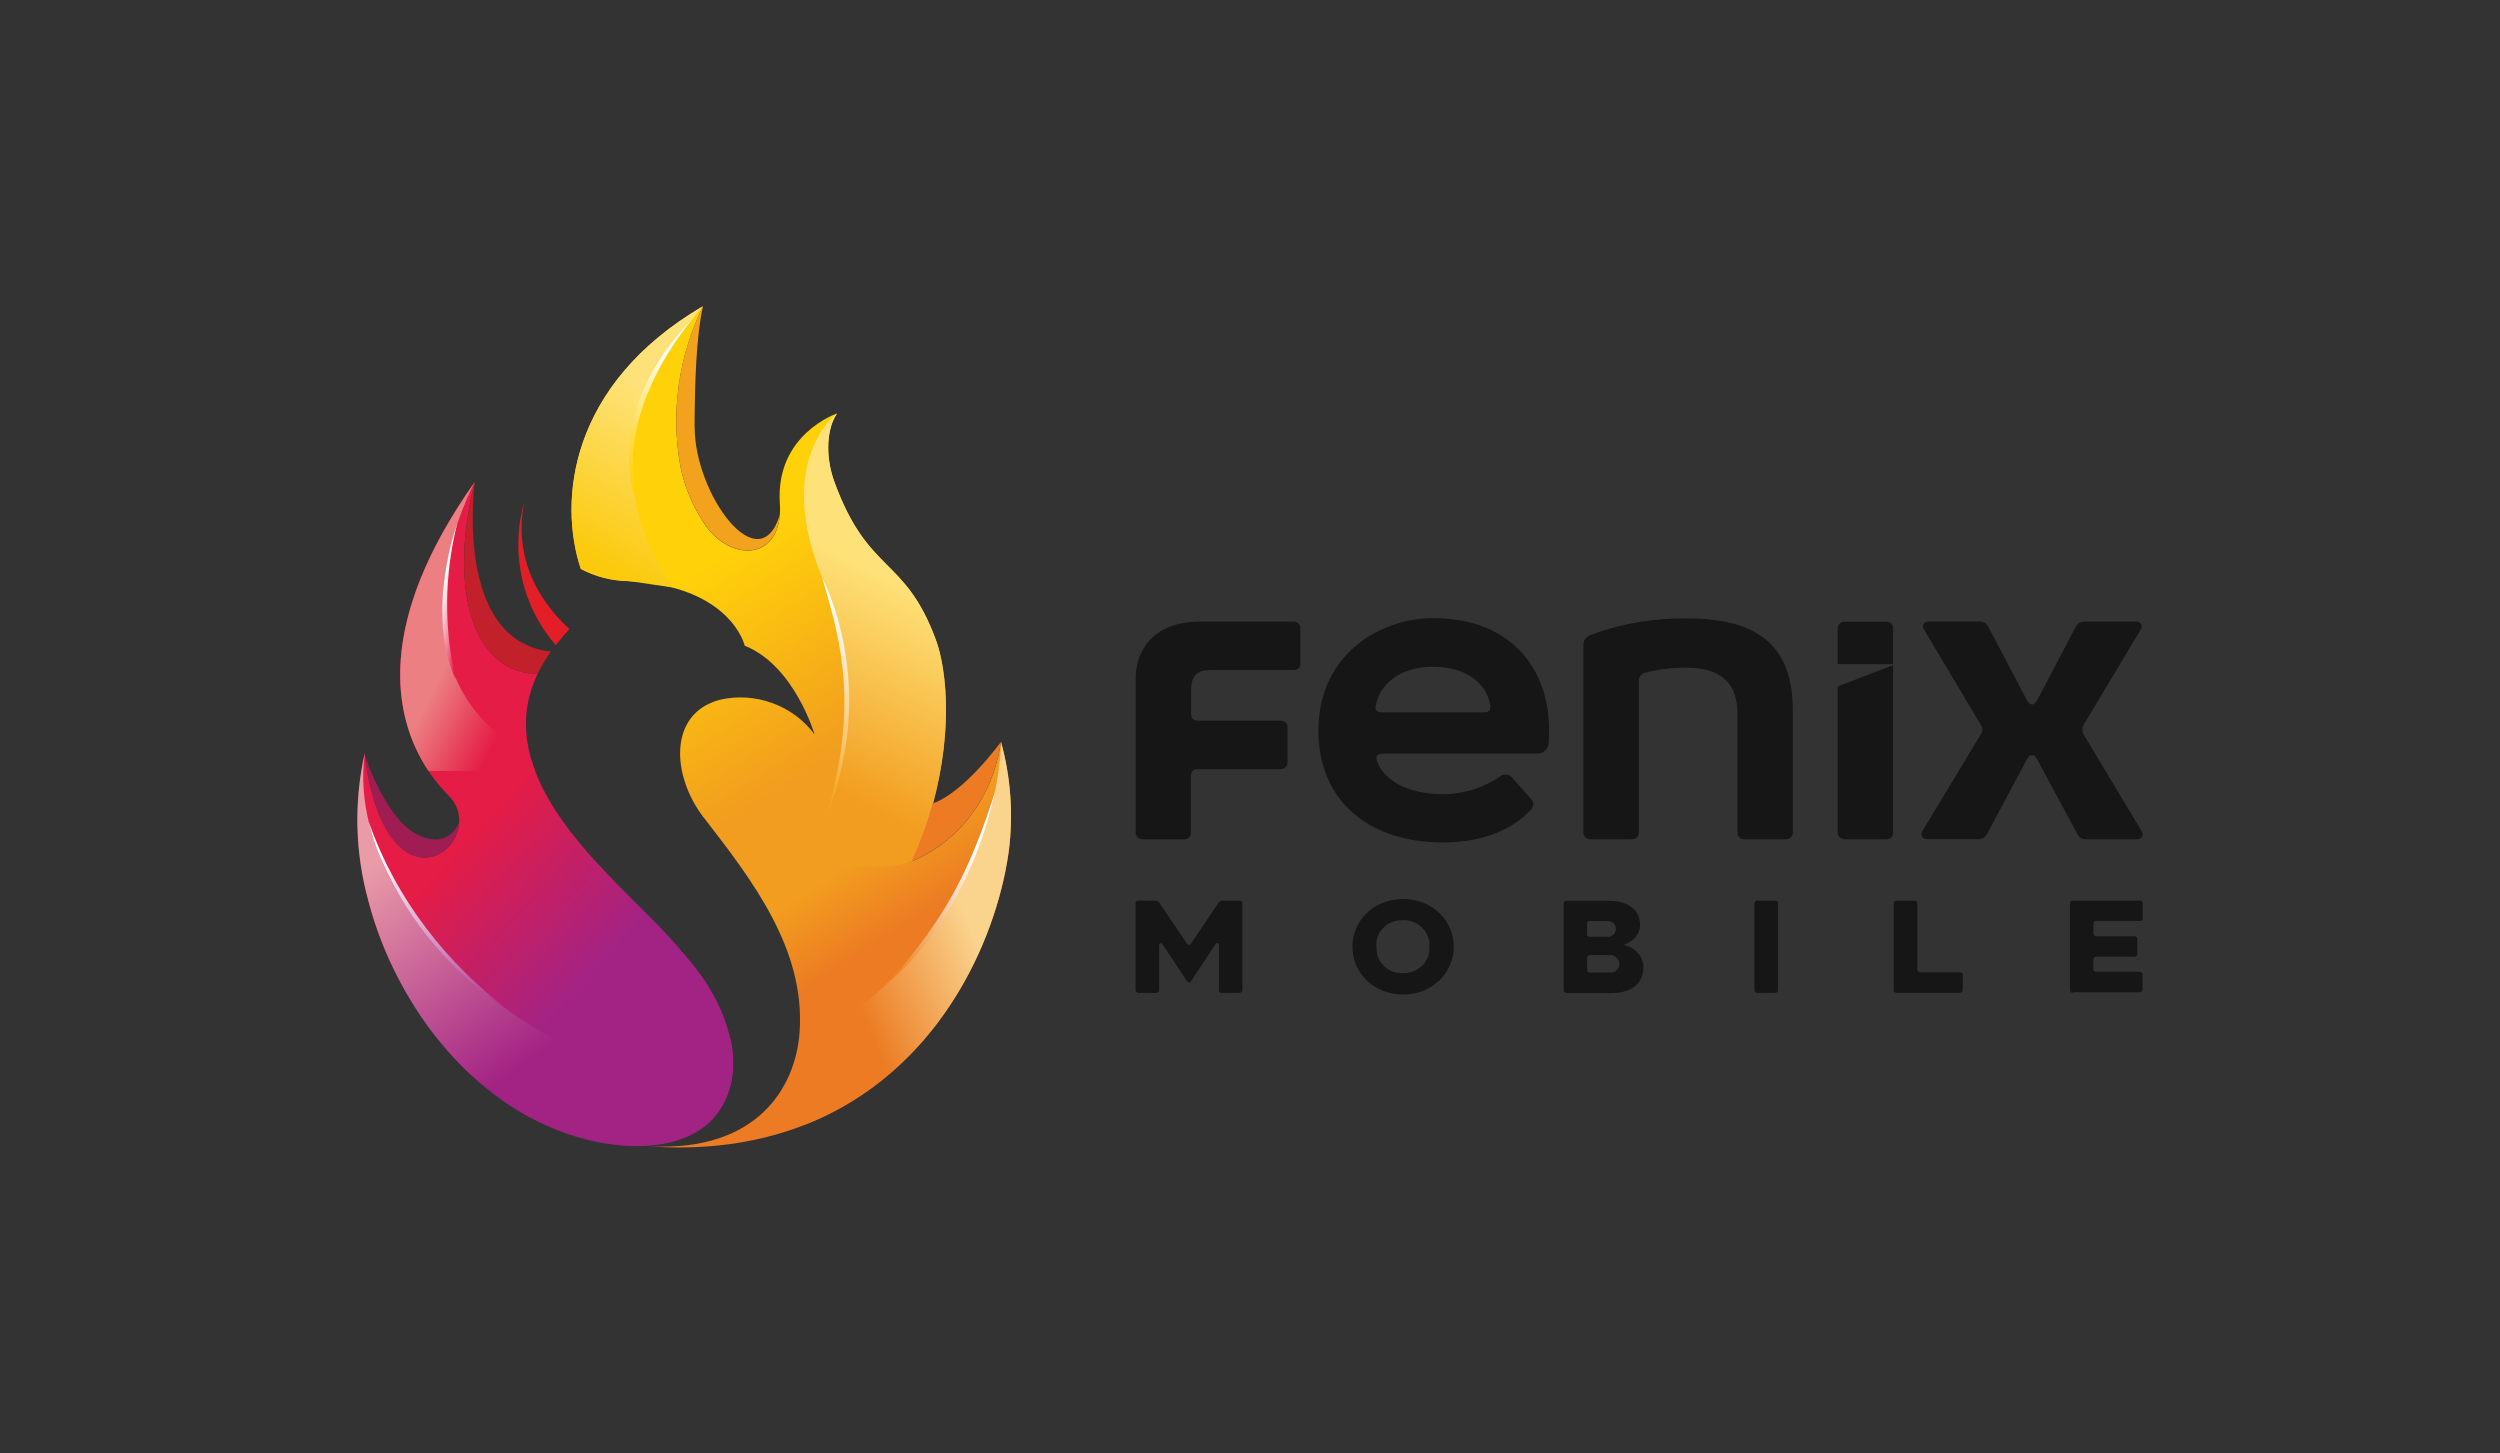 <?xml version="1.0" encoding="UTF-8"?>
<svg id="Layer_1" data-name="Layer 1" xmlns="http://www.w3.org/2000/svg" xmlns:xlink="http://www.w3.org/1999/xlink" version="1.1" viewBox="0 0 258 150">
  <rect x="0" y="0" width="258" height="150" fill="#333333" stroke="none"/>
  <defs>
    <style>
      .cls-1 {
        fill: #a01d54;
      }

      .cls-1, .cls-2, .cls-3, .cls-4, .cls-5, .cls-6, .cls-7, .cls-8, .cls-9, .cls-10, .cls-11, .cls-12, .cls-13, .cls-14, .cls-15, .cls-16, .cls-17, .cls-18 {
        stroke-width: 0px;
      }

      .cls-1, .cls-2, .cls-4, .cls-5, .cls-6, .cls-7, .cls-8, .cls-9, .cls-10, .cls-11, .cls-12, .cls-13, .cls-14, .cls-15, .cls-16, .cls-17, .cls-18 {
        fill-rule: evenodd;
      }

      .cls-2 {
        fill: #f3a21e;
      }

      .cls-3 {
        fill: #161616;
      }

      .cls-4 {
        fill: url(#linear-gradient);
      }

      .cls-5 {
        fill: #ec7b23;
      }

      .cls-6 {
        fill: url(#linear-gradient-9);
      }

      .cls-7 {
        fill: url(#linear-gradient-8);
      }

      .cls-8 {
        fill: url(#linear-gradient-3);
      }

      .cls-9 {
        fill: url(#linear-gradient-2);
      }

      .cls-10 {
        fill: url(#linear-gradient-4);
      }

      .cls-11 {
        fill: url(#linear-gradient-5);
      }

      .cls-12 {
        fill: url(#linear-gradient-7);
      }

      .cls-13 {
        fill: url(#linear-gradient-6);
      }

      .cls-14 {
        fill: url(#linear-gradient-11);
      }

      .cls-15 {
        fill: url(#linear-gradient-10);
      }

      .cls-16 {
        fill: url(#linear-gradient-12);
      }

      .cls-17 {
        fill: #c2202b;
      }

      .cls-18 {
        fill: #e41e26;
      }
    </style>
    <linearGradient id="linear-gradient" x1="65.65" y1="87.04" x2="88.46" y2="51.35" gradientTransform="translate(0 150.11) scale(1 -1)" gradientUnits="userSpaceOnUse">
      <stop offset="0" stop-color="#ffd109"/>
      <stop offset=".55" stop-color="#f29d1f"/>
      <stop offset=".8" stop-color="#f29d1f"/>
      <stop offset="1" stop-color="#ec7b23"/>
    </linearGradient>
    <linearGradient id="linear-gradient-2" x1="92.84" y1="90.15" x2="82.75" y2="70.25" gradientTransform="translate(0 150.11) scale(1 -1)" gradientUnits="userSpaceOnUse">
      <stop offset="0" stop-color="#fee279"/>
      <stop offset="1" stop-color="#f29d1f"/>
    </linearGradient>
    <linearGradient id="linear-gradient-3" x1="51.55" y1="67.47" x2="65.59" y2="54.43" gradientTransform="translate(0 150.11) scale(1 -1)" gradientUnits="userSpaceOnUse">
      <stop offset="0" stop-color="#e51c45"/>
      <stop offset="1" stop-color="#a32384"/>
    </linearGradient>
    <linearGradient id="linear-gradient-4" x1="47.65" y1="84.94" x2="54.96" y2="81.33" gradientTransform="translate(0 150.11) scale(1 -1)" gradientUnits="userSpaceOnUse">
      <stop offset="0" stop-color="#eb7f81"/>
      <stop offset="1" stop-color="#e51c45"/>
    </linearGradient>
    <linearGradient id="linear-gradient-5" x1="45.49" y1="88.34" x2="48.33" y2="87.78" gradientTransform="translate(0 150.11) scale(1 -1)" gradientUnits="userSpaceOnUse">
      <stop offset="0" stop-color="#fff"/>
      <stop offset="1" stop-color="#e51c45"/>
    </linearGradient>
    <linearGradient id="linear-gradient-6" x1="44.18" y1="64.88" x2="59.31" y2="44.18" gradientTransform="translate(0 150.11) scale(1 -1)" gradientUnits="userSpaceOnUse">
      <stop offset="0" stop-color="#e99ba8"/>
      <stop offset="1" stop-color="#a32384"/>
    </linearGradient>
    <linearGradient id="linear-gradient-7" x1="37.76" y1="60.69" x2="55.5" y2="48.49" gradientTransform="translate(0 150.11) scale(1 -1)" gradientUnits="userSpaceOnUse">
      <stop offset="0" stop-color="#fff"/>
      <stop offset="1" stop-color="#aa2186"/>
    </linearGradient>
    <linearGradient id="linear-gradient-8" x1="99.33" y1="56.38" x2="86.57" y2="51" gradientTransform="translate(0 150.11) scale(1 -1)" gradientUnits="userSpaceOnUse">
      <stop offset="0" stop-color="#fad38d"/>
      <stop offset="1" stop-color="#ec7b23"/>
    </linearGradient>
    <linearGradient id="linear-gradient-9" x1="70.7" y1="107.43" x2="61.76" y2="92.23" gradientTransform="translate(0 150.11) scale(1 -1)" gradientUnits="userSpaceOnUse">
      <stop offset="0" stop-color="#fee279"/>
      <stop offset="1" stop-color="#fbca0d"/>
    </linearGradient>
    <linearGradient id="linear-gradient-10" x1="90.52" y1="83.85" x2="79.95" y2="72.96" gradientTransform="translate(0 150.11) scale(1 -1)" gradientUnits="userSpaceOnUse">
      <stop offset="0" stop-color="#fff"/>
      <stop offset="1" stop-color="#f4a51d"/>
    </linearGradient>
    <linearGradient id="linear-gradient-11" x1="101.55" y1="60.82" x2="90.18" y2="54.85" gradientTransform="translate(0 150.11) scale(1 -1)" gradientUnits="userSpaceOnUse">
      <stop offset="0" stop-color="#fff"/>
      <stop offset="1" stop-color="#ed8822"/>
    </linearGradient>
    <linearGradient id="linear-gradient-12" x1="70.88" y1="109.21" x2="62.62" y2="105.01" gradientTransform="translate(0 150.11) scale(1 -1)" gradientUnits="userSpaceOnUse">
      <stop offset="0" stop-color="#fff"/>
      <stop offset="1" stop-color="#ffd109"/>
    </linearGradient>
  </defs>
  <path class="cls-3" d="M139.57,97.7c0-.65.12-1.29.38-1.89.26-.6.64-1.15,1.13-1.61.49-.46,1.06-.82,1.7-1.06.64-.24,1.32-.36,2.01-.36.69-.01,1.37.11,2.01.35.64.24,1.22.6,1.71,1.06.49.46.87,1,1.13,1.61.26.6.39,1.25.38,1.9.01.65-.12,1.3-.38,1.9-.26.6-.64,1.15-1.13,1.61-.49.46-1.07.82-1.71,1.07-.64.24-1.32.36-2.01.35-.69,0-1.37-.11-2.01-.36-.64-.24-1.22-.61-1.7-1.07-.49-.46-.87-1.01-1.13-1.61-.26-.6-.38-1.25-.37-1.9ZM142.07,97.7c-.03.35.01.71.13,1.04.12.33.32.64.57.9.26.26.57.46.91.6.35.14.72.2,1.09.19.38.01.75-.05,1.1-.19.35-.14.66-.34.92-.6.26-.26.45-.57.58-.9.12-.34.17-.69.13-1.05.03-.35-.01-.71-.14-1.04-.12-.33-.32-.64-.58-.9-.26-.26-.57-.46-.92-.6-.35-.14-.72-.2-1.1-.19-.38,0-.75.06-1.09.19-.35.14-.66.34-.91.6-.26.26-.45.56-.58.9-.12.33-.17.69-.14,1.04ZM213.95,102.47s-.09,0-.13-.02c-.04-.01-.08-.04-.11-.07-.03-.03-.06-.07-.07-.11-.02-.04-.02-.08-.02-.12v-8.92s0-.08.02-.12.04-.07.07-.1c.03-.03.07-.05.11-.06.04-.01.09-.02.13-.01h6.86s.09,0,.13.01c.04.01.08.04.11.06.03.03.05.06.07.1.01.04.02.08.01.12v1.52s0,.08-.01.12c-.01.04-.04.07-.07.1-.03.03-.07.05-.11.06-.04.01-.08.02-.13.01h-4.44s-.09,0-.13.02c-.04.01-.08.04-.11.06s-.05.06-.07.1c-.01.04-.02.08-.02.12v.99s0,.08.02.12c.01.04.04.07.07.1.03.03.07.05.11.06.04.01.08.02.13.01h3.88s.09,0,.13.01c.04.01.08.04.11.06.03.03.05.06.07.1.01.04.02.08.01.12v1.52s0,.08-.02.12c-.01.04-.04.07-.07.1-.03.03-.07.05-.11.06-.04.01-.08.02-.13.02h-3.88s-.09,0-.13.01c-.04.01-.08.04-.11.06-.03.03-.05.06-.07.1-.01.04-.02.08-.02.12v.97s0,.08.02.12c.01.04.04.07.07.1.03.03.07.05.11.06.04.01.08.02.12.02h4.44s.09,0,.13.01c.04.01.08.03.11.06.03.03.05.06.07.1.01.04.02.08.01.12v1.51s0,.08-.01.12c-.01.04-.04.07-.07.1-.03.03-.07.05-.11.07-.04.01-.09.02-.13.02h-6.86ZM195.76,102.47s-.09,0-.13-.02c-.04-.01-.08-.04-.11-.07-.03-.03-.06-.07-.07-.11-.02-.04-.02-.08-.02-.12v-8.92s0-.08.02-.12c.02-.04.04-.07.07-.1.03-.03.07-.05.11-.06.04-.01.08-.02.13-.01h1.78s.09,0,.13.01c.04.01.08.04.11.06.03.03.05.06.07.1.01.04.02.08.02.12v6.81s0,.08.02.12c.02.04.04.07.07.1.03.03.07.05.11.06.04.01.08.02.12.02h4.04s.09,0,.13.01c.04.01.08.03.11.06s.06.06.07.1c.02.04.02.08.02.12v1.51s0,.08-.02.12c-.02.04-.04.08-.07.11-.03.03-.07.05-.11.07-.04.01-.09.02-.13.02h-6.45ZM181.39,102.47s-.09,0-.13-.02c-.04-.01-.08-.04-.11-.07-.03-.03-.06-.07-.07-.11-.02-.04-.02-.08-.02-.12v-8.92s0-.08.02-.12c.02-.04.04-.07.07-.1.03-.03.07-.05.11-.06.04-.01.09-.02.13-.01h1.78s.09,0,.13.01c.04.01.08.04.11.06.03.03.05.06.07.1.01.04.02.08.01.12v8.92s0,.08-.01.12c-.01.04-.04.08-.07.11-.03.03-.07.05-.11.07-.04.01-.08.02-.13.02h-1.78ZM161.69,102.47s-.09,0-.13-.01c-.04-.01-.08-.04-.11-.06-.03-.03-.05-.06-.07-.1-.01-.04-.02-.08-.02-.12v-8.93s0-.08.02-.12c.01-.04.04-.07.07-.1.03-.03.07-.05.11-.06.04-.01.08-.02.13-.01h4.3c1.72,0,3.27.7,3.27,2.55-.02.43-.18.85-.46,1.19-.28.34-.66.6-1.09.74-.12.04-.12.1,0,.13.53.12.99.4,1.34.8.34.4.54.89.55,1.4,0,2.07-1.61,2.72-3.39,2.72h-4.52ZM163.79,98.87v1.18s0,.08.01.12c.01.04.03.07.06.1.03.03.06.05.1.07.04.01.08.02.12.02h2.07c.13.01.25,0,.37-.04.12-.04.23-.1.32-.19s.16-.18.21-.3c.04-.11.06-.23.06-.35,0-.13-.03-.26-.08-.38-.06-.12-.14-.23-.24-.31s-.22-.15-.36-.19c-.13-.04-.27-.05-.41-.03h-1.93s-.09,0-.12.02c-.04.01-.08.04-.11.07-.03.03-.05.06-.06.1-.01.04-.02.08-.01.12h0ZM163.79,95.35v1.03s0,.08.01.12c.01.04.03.07.06.1.03.03.07.05.1.06.04.01.08.02.12.02h1.75c.12.01.24,0,.35-.04.11-.04.22-.09.31-.17.09-.08.16-.17.2-.27.05-.1.07-.22.07-.33,0-.11-.01-.22-.06-.33-.04-.1-.11-.2-.2-.28-.09-.08-.19-.14-.3-.17-.11-.04-.23-.05-.35-.04h-1.77s-.08,0-.12.02c-.04.01-.08.04-.1.06-.03.03-.05.06-.07.1-.01.04-.02.08-.01.12h0ZM126.11,102.47s-.09,0-.13-.02c-.04-.01-.08-.04-.11-.07-.03-.03-.05-.07-.07-.1-.01-.04-.02-.08-.01-.12v-4.59c0-.29-.21-.35-.37-.1l-2.48,3.76s-.05.08-.09.11c-.04.03-.09.04-.14.04s-.1-.01-.14-.04c-.04-.03-.07-.06-.09-.11l-2.47-3.74c-.17-.25-.39-.18-.39.1v4.56s0,.08-.01.12c-.01.04-.04.08-.07.11-.03.03-.07.05-.11.07-.04.01-.09.02-.13.02h-1.78s-.09,0-.13-.02c-.04-.01-.08-.04-.11-.07-.03-.03-.06-.07-.07-.11-.01-.04-.02-.08-.02-.12v-8.92s0-.08.02-.12c.02-.04.04-.07.07-.1.03-.03.07-.05.11-.06.04-.01.09-.02.13-.01h1.71c.08,0,.15.01.22.05.07.03.12.09.17.15l2.86,4.23s.05.08.09.1c.04.02.09.04.13.04s.09-.01.13-.04c.04-.02.07-.06.09-.1l2.85-4.23c.04-.06.1-.11.17-.15.07-.03.14-.05.22-.05h1.72s.09,0,.13.01c.04.01.08.03.11.06.03.03.06.06.07.1.02.04.02.08.02.12v8.92s0,.08-.02.12c-.02.04-.04.08-.07.11-.03.03-.07.05-.11.07-.04.01-.09.02-.13.02h-1.78ZM136.06,75.41c0-7.88,6.34-11.62,11.89-11.62,8.16,0,12.48,5.55,11.86,12.97-.01.15-.06.29-.13.42-.07.13-.17.25-.29.34-.12.09-.26.16-.41.21-.15.04-.31.06-.46.04h-15.79c-.52,0-.84.28-.62.76.65,1.9,2.99,3.43,6.92,3.43,2.1-.03,4.13-.69,5.82-1.87.18-.12.39-.17.61-.15s.42.12.56.27l1.95,2.21c.08.07.15.16.19.26.04.1.07.2.07.31s-.02.21-.07.31c-.04.1-.11.19-.19.26-.39.4-2.86,3.38-9.03,3.38-8,0-12.88-4.57-12.88-11.53h0ZM142.01,72.71c-.16.46.03.8.52.8h10.59c.59,0,.78-.25.65-.8-.26-1.78-2.01-3.9-5.88-3.9-3.48,0-5.43,1.81-5.89,3.9h0ZM215.28,86.61c-.19.01-.39-.04-.55-.14-.16-.1-.29-.24-.36-.42l-4.16-7.73c-.26-.52-.72-.52-1.01,0l-4.13,7.73c-.07.17-.2.31-.36.41-.16.1-.35.15-.55.14h-5.2c-.58,0-.85-.37-.55-.86l6.01-9.97c.1-.14.15-.31.15-.48s-.05-.33-.15-.48l-5.85-9.81c-.29-.49-.03-.86.55-.86h5.17c.19-.01.39.04.55.14.16.1.29.24.36.42l4,7.61c.29.52.75.52,1.01,0l4-7.61c.08-.17.21-.31.38-.41.17-.1.36-.15.56-.14h5.2c.58,0,.85.37.55.86l-5.88,9.81c-.08.15-.12.31-.12.48s.04.33.12.48l5.98,9.97c.29.49.03.86-.55.86h-5.17ZM190.43,86.61c-.1,0-.21,0-.31-.04-.1-.03-.19-.09-.26-.16-.07-.07-.13-.16-.17-.25-.04-.09-.05-.19-.04-.29v-15.03l5.72-2.2v17.23c.01.1,0,.2-.03.29-.03.09-.09.18-.16.25-.07.07-.16.13-.26.16-.1.03-.2.05-.3.04h-4.19ZM180.05,86.61c-.1,0-.21,0-.3-.04-.1-.03-.18-.09-.26-.16-.07-.07-.13-.16-.16-.25-.03-.09-.04-.19-.03-.29v-12.27c0-3.89-2.73-4.69-5.2-4.69-1.46-.03-2.92.15-4.32.52-.19.05-.36.16-.48.31-.12.15-.18.33-.17.52v15.61c.01.1,0,.2-.03.29-.03.09-.09.18-.16.25-.07.07-.16.13-.26.16-.1.03-.2.05-.3.04h-4.19c-.1,0-.21,0-.31-.04-.1-.03-.19-.09-.26-.16-.07-.07-.13-.16-.17-.25-.04-.09-.05-.19-.04-.29v-19.2c-.03-.25.03-.5.17-.71.14-.21.36-.37.61-.45,3.15-1.16,6.5-1.74,9.88-1.69,7.7,0,10.95,3.07,10.95,9.57v12.48c0,.1,0,.2-.04.29-.04.09-.09.18-.17.25-.07.07-.16.12-.26.16-.1.03-.21.05-.31.04h-4.2ZM117.98,86.61c-.1,0-.21,0-.31-.04-.1-.03-.19-.09-.26-.16-.07-.07-.13-.16-.17-.25-.04-.09-.05-.19-.04-.29v-15.92c0-2.67,1.72-5.8,6.63-5.8h9.59c.1,0,.21,0,.3.03.1.03.19.08.26.15.07.07.13.15.17.24.04.09.05.19.05.28v3.59c0,.1,0,.2-.04.29-.04.09-.09.17-.17.24-.08.07-.17.12-.26.15-.1.03-.2.04-.31.03h-8.52c-1.3,0-1.98.58-1.98,2.06v2.45c0,.09,0,.19.04.28.03.09.09.17.16.24.07.07.16.12.25.15.09.03.19.05.29.04h8.44c.1-.01.21,0,.31.03.1.03.19.08.26.15.08.07.13.15.17.24.04.09.05.19.04.29v3.56c.01.1,0,.2-.04.29-.04.09-.09.18-.17.25-.07.07-.16.12-.26.16-.1.03-.2.05-.31.04h-8.45c-.1,0-.2,0-.3.03-.1.03-.18.08-.25.15-.07.07-.13.15-.16.24-.03.09-.05.19-.04.28v5.8c.01.1,0,.2-.03.29-.03.09-.09.18-.16.25-.07.07-.16.13-.26.16-.1.03-.2.05-.3.04h-4.19ZM189.65,68.54v-3.68c0-.1.01-.19.05-.28.04-.09.1-.17.17-.24.07-.07.16-.12.26-.15.1-.03.2-.04.3-.03h4.19c.1,0,.2,0,.3.03.1.03.18.08.25.15.07.07.13.15.16.24.03.09.05.19.04.28v3.68h-5.72Z"/>
  <path class="cls-4" d="M72.65,84.4c4.93,6.37,10.46,13.51,9.87,22.07-.4,5.85-4.47,12.37-15.35,11.83.94.08,1.89.12,2.87.12,22.77,0,32.35-18.3,34.06-30.52.49-3.79.22-7.64-.8-11.33-1.46,9.67-9.22,12.31-9.22,12.31,4.43-9.67,4.01-18.76,2.49-22.86-3.21-8.67-6.95-6.69-10.46-16.26-1.02-2.79-.75-5.65.27-7.09,0,0-6.38,2.14-5.9,9.28.38,5.65-4.61,6.25-7.51,2.5-1.36-1.9-2.3-4.07-2.76-6.35-1-5.61-.17-11.39,2.34-16.49-13.83,8.1-14.94,20.11-12.61,27.11,1.47.78,3.1,1.21,4.76,1.25,10.73.44,12.16,6.67,12.16,6.67,5.13,2.05,7.2,9.14,7.2,9.14-1.11-1.48-2.63-2.6-4.37-3.23-1.74-.63-3.62-.75-5.42-.33-5.32,1.43-4.98,7.85-1.62,12.19Z"/>
  <path class="cls-9" d="M96.96,67.23c-.12-.44-.24-.85-.38-1.22-3.21-8.67-6.95-6.69-10.46-16.26-1.02-2.79-.75-5.65.27-7.09,0,0-6.53,4.73-1.54,16.98,4.99,12.25,2.56,22.78-2.28,29.23,9.27,1.31,11.52,0,11.52,0l.04.06c2.61-5.44,4.58-14.43,2.83-21.71Z"/>
  <path class="cls-2" d="M71.68,44.05c.02-4.5.16-9.26.87-12.46-2.52,5.11-3.34,10.89-2.34,16.49.46,2.29,1.4,4.45,2.76,6.35,2.68,3.47,7.15,3.22,7.51-1.31-2.13,6.99-8.82-2.13-8.79-9.08Z"/>
  <path class="cls-8" d="M66.35,93.91c-6.26-6.23-15.36-14.92-10.87-24.37-6.11.04-9.47-7.81-6.49-19.8-11.88,16.78-7.72,27.32-2.68,32.38,3.38,3.39-1.87,9.58-5.83,4.39-2.39-3.13-2.85-8.77-2.85-8.77-3.78,17.28,7.68,37.48,27.47,40.37.13.02.27.03.4.05,12.8-.51,11.73-11.31,6.37-18.14-1.7-2.16-3.55-4.2-5.53-6.11h0Z"/>
  <path class="cls-10" d="M55.22,79.56c-.15-.39-.28-.77-.39-1.17-.76-.57-1.58-1.18-2.46-1.83-12.82-9.48-3.37-26.82-3.37-26.82-10.15,14.34-8.6,24.12-4.78,29.82h11.01Z"/>
  <path class="cls-17" d="M56.85,67.24c-10.11-1.1-7.85-17.5-7.85-17.5-2.99,11.99.37,19.84,6.49,19.8.39-.81.84-1.58,1.36-2.3Z"/>
  <path class="cls-11" d="M47.18,54.05s-3.37,9.04-.16,16.06c-1.22-5.29-1.16-10.8.16-16.06h0Z"/>
  <path class="cls-1" d="M42.11,85.51c-1.98-1.58-3.97-5.71-4.47-7.77,0,0,.46,5.64,2.85,8.77,3,3.92,6.73,1.33,6.9-1.63-1.23,2.64-3.8,1.82-5.29.63Z"/>
  <path class="cls-13" d="M75.36,107.17c-8.97,11.11-40.35-9.58-37.72-29.42-1.14,5.06-1,10.31.4,15.3,2.96,11.17,11.28,21.78,22.63,24.59,5.4,1.34,13.17,1.07,14.77-5.82.32-1.54.3-3.13-.07-4.66h0Z"/>
  <path class="cls-12" d="M38.06,84.86c.33,1.41.79,2.78,1.39,4.09,2.79,6.24,7.3,11.55,13,15.32-6.31-4.9-11.47-11.23-14.38-19.41Z"/>
  <path class="cls-7" d="M83.09,116.06c13.52-5.33,19.67-18.61,21.01-28.18.49-3.79.22-7.64-.8-11.33,0,0,.21,16.45-15.72,28.28-6.48,4.81-6.61,8.52-4.49,11.22Z"/>
  <path class="cls-6" d="M72.55,31.59c-13.83,8.1-14.94,20.11-12.61,27.11,1.47.78,3.1,1.21,4.76,1.25.44.02,4.34.64,4.75.68-7.46-10.88-4.08-20.61,3.09-29.04Z"/>
  <path class="cls-5" d="M103.3,76.56s-3.77,5.22-7.04,6.35c-.57,2.04-1.3,4.04-2.18,5.96,0,0,7.76-2.64,9.22-12.31Z"/>
  <path class="cls-18" d="M58.77,64.93c-5.42-5.02-5.26-10.36-4.65-13.18-.74,2.55-.83,5.24-.27,7.83.56,2.59,1.77,5,3.5,7,.47-.59,1.08-1.31,1.41-1.65Z"/>
  <path class="cls-15" d="M84.85,59.64s5.9,10.83.53,24.37c3.05-11.09,1.65-17.09-.53-24.37Z"/>
  <path class="cls-14" d="M102.68,81.73s-2.16,12.24-11.13,19.79c6.21-6.8,8.76-12.32,11.13-19.79Z"/>
  <path class="cls-16" d="M71.59,32.75s-8.01,8.82-6.07,18.66c-2.02-7.21,1.24-13.66,6.07-18.66Z"/>
</svg>